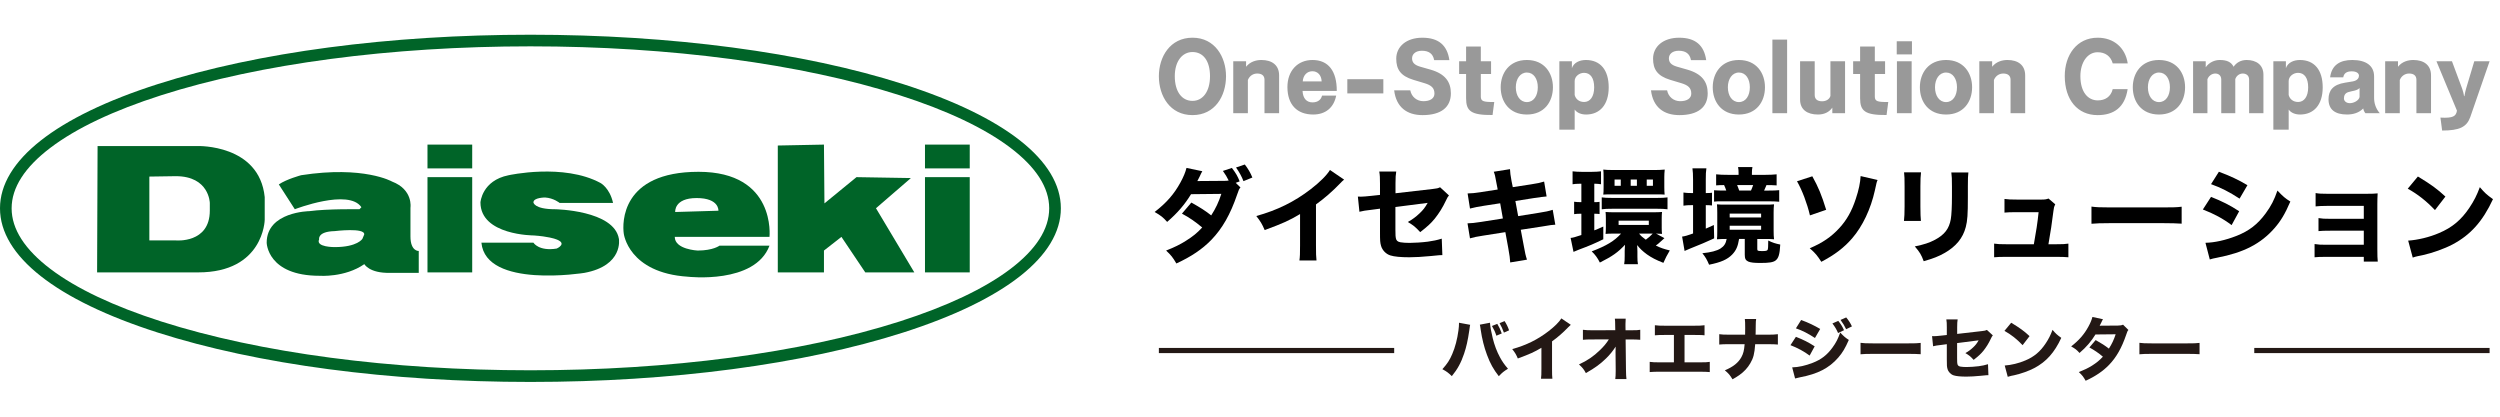 <?xml version="1.0" encoding="utf-8"?>
<!-- Generator: Adobe Illustrator 24.3.0, SVG Export Plug-In . SVG Version: 6.00 Build 0)  -->
<svg version="1.1" id="レイヤー_1" xmlns="http://www.w3.org/2000/svg" xmlns:xlink="http://www.w3.org/1999/xlink" x="0px"
	 y="0px" width="360px" height="60px" viewBox="0 0 360 60" enable-background="new 0 0 360 60" xml:space="preserve">
<g>
	<path fill="#006428" d="M22.706,12.115C8.061,16.8,0,23.148,0,29.997C0,36.852,8.061,43.2,22.706,47.885
		C37.051,52.478,56.122,55,76.382,55s39.325-2.522,53.676-7.115c14.645-4.685,22.706-11.033,22.706-17.888
		c0-6.849-8.061-13.197-22.706-17.882C115.707,7.522,96.642,5,76.382,5S37.051,7.522,22.706,12.115z M23.22,46.293
		c-6.849-2.199-12.216-4.732-15.943-7.554c-3.716-2.816-5.603-5.759-5.603-8.742c0-2.977,1.887-5.92,5.603-8.73
		c3.728-2.822,9.094-5.361,15.943-7.554c14.184-4.535,33.064-7.04,53.162-7.04c20.098,0,38.973,2.504,53.162,7.04
		c6.85,2.193,12.21,4.732,15.944,7.554c3.716,2.81,5.597,5.753,5.597,8.73c0,2.983-1.881,5.926-5.597,8.742
		c-3.734,2.822-9.094,5.355-15.944,7.554c-14.189,4.535-33.064,7.028-53.162,7.028C56.284,53.321,37.403,50.828,23.22,46.293z"/>
	<g>
		<path fill="#006428" d="M28.465,21.03H14.051l-0.069,18.194H28.54c9.44,0,9.579-7.559,9.579-7.559v-3.283
			C37.346,20.753,28.465,21.03,28.465,21.03z M30.213,30.332c0,4.76-4.899,4.287-4.899,4.287h-3.808v-9.192l3.808-0.058
			c4.83,0,4.899,3.855,4.899,3.855V30.332z"/>
		<path fill="#006428" d="M59.106,34.048v-4.132c0,0,0.427-2.585-2.654-3.774c0,0-4.057-2.314-13.087-0.912
			c0,0-2.095,0.56-3.214,1.327l2.302,3.572c0,0,7.767-3.012,9.59-0.289l-0.277,0.289c0,0-4.622-0.075-7.207,0.277
			c0,0-6.157,0.069-6.157,4.541c0,0,0.069,4.766,7.623,4.766c0,0,3.641,0.271,6.44-1.679c0,0,0.698,1.327,3.71,1.258H60.3v-3.151
			C60.3,36.143,59.106,36.212,59.106,34.048z M52.187,34.388c0,0-0.704,1.194-3.993,1.194c0,0-2.781,0.029-2.239-1.119
			c0,0-0.277-1.119,2.239-1.183c0,0,4.385-0.542,4.253,0.49L52.187,34.388z"/>
		<g>
			<rect x="61.558" y="20.822" fill="#006428" width="6.44" height="3.427"/>
			<rect x="61.558" y="25.508" fill="#006428" width="6.44" height="13.716"/>
		</g>
		<g>
			<rect x="133.197" y="20.822" fill="#006428" width="6.445" height="3.427"/>
			<rect x="133.197" y="25.508" fill="#006428" width="6.445" height="13.716"/>
		</g>
		<path fill="#006428" d="M88.28,29.224h-7.692c0,0-0.842-0.704-2.095-0.785c0,0-1.679,0-1.679,0.704c0,0,0.064,0.987,3.139,0.987
			c0,0,8.471,0.138,9.169,4.258c0,0,0.698,3.855-4.968,4.905c0,0-14.195,2.302-14.83-4.345h7.49c0,0,0.762,1.264,3.352,0.843
			c0,0,1.748-0.768-0.277-1.402c0,0-0.981-0.341-3.012-0.485c0,0-7.692,0-7.692-4.76c0,0,0.202-3.145,4.057-3.912
			c0,0,7.905-1.754,13.226,1.113C86.469,26.344,87.796,27.043,88.28,29.224z"/>
		<path fill="#006428" d="M100.594,24.74c-11.189,0-10.981,7.415-10.773,8.887c0,0,0.635,5.666,9.238,6.22
			c0,0,9.654,1.125,11.748-4.472h-7.201c0,0-0.912,0.704-3.145,0.704c0,0-3.295-0.15-3.295-1.968h13.641
			C110.808,34.111,111.795,24.74,100.594,24.74z M103.451,30.343l-6.221,0.185c0,0-0.202-2.008,3.087-2.008
			C103.606,28.52,103.451,30.343,103.451,30.343z"/>
		<polygon fill="#006428" points="112.002,20.955 112.002,39.224 118.65,39.224 118.65,36.079 121.166,34.111 124.599,39.224 
			131.662,39.224 126.14,29.986 131.171,25.64 123.335,25.508 118.719,29.287 118.65,20.822 		"/>
	</g>
</g>
<g>
	<g>
		<g>
			<path fill="#999999" d="M174.241,10.974c0,2.221-1.046,3.553-2.522,3.553c-1.533,0-2.55-1.332-2.55-3.553
				c0-2.206,1.118-3.482,2.55-3.482C173.267,7.493,174.241,8.768,174.241,10.974z M176.548,10.974c0-2.751-1.59-5.545-4.828-5.545
				c-3.238,0-4.843,2.765-4.843,5.545c0,2.851,1.605,5.602,4.843,5.602C174.958,16.577,176.548,13.826,176.548,10.974z
				 M182.087,16.304V11.49c0-0.587-0.372-0.902-1.046-0.902c-0.559,0-1.089,0.301-1.347,0.931v4.785h-2.106V8.825h1.848v0.788
				c0.587-0.745,1.461-0.974,2.206-0.974c1.519,0,2.55,0.731,2.55,2.22v5.444H182.087z M190.317,11.719h-2.722
				c0.057-0.86,0.602-1.461,1.39-1.461C189.759,10.258,190.289,10.845,190.317,11.719z M192.495,13.095
				c0.014-2.837-1.189-4.456-3.496-4.456c-2.149,0-3.61,1.562-3.61,3.897c0,2.55,1.404,3.955,3.711,3.955
				c1.805,0,2.98-1.018,3.31-2.722h-2.035c-0.143,0.587-0.602,0.974-1.375,0.974c-0.817,0-1.375-0.53-1.433-1.648H192.495z
				 M194.014,13.453v-2.049h5.187v2.049H194.014z M204.843,16.577c-2.264,0-3.797-1.161-4.083-3.568h2.321
				c0.186,0.96,0.96,1.547,1.848,1.562c1.046,0.014,1.633-0.43,1.633-1.089c0-0.802-0.43-1.203-1.433-1.504l-1.619-0.487
				c-1.834-0.559-2.45-1.519-2.45-3.037c0-1.748,1.461-3.023,3.754-3.023c2.321,0,3.582,1.06,3.897,3.224h-2.192
				c-0.172-0.931-0.774-1.347-1.762-1.347c-0.931,0-1.418,0.501-1.418,1.089c0,0.559,0.287,0.946,1.161,1.203l1.504,0.43
				c2.092,0.602,2.923,1.748,2.923,3.41C208.926,15.43,207.537,16.577,204.843,16.577z M214.928,16.562
				c-3.123,0.029-3.811-0.573-3.811-2.421v-3.482h-1.003V8.825h1.003V6.705h2.121v2.121h1.476v1.834h-1.476v3.238
				c0,0.659,0.315,0.817,1.934,0.788L214.928,16.562z M221.444,12.565c0,1.218-0.587,2.135-1.576,2.135
				c-0.974,0-1.59-0.917-1.59-2.135c0-1.203,0.63-2.121,1.59-2.121C220.857,10.444,221.444,11.361,221.444,12.565z M223.622,12.565
				c0-2.035-1.218-3.926-3.754-3.926s-3.768,1.891-3.768,3.926c0,2.063,1.232,3.926,3.768,3.926S223.622,14.628,223.622,12.565z
				 M229.561,12.579c0,1.318-0.573,2.106-1.447,2.106c-0.702,0-1.204-0.401-1.361-1.003v-2.02c0-0.659,0.673-1.175,1.347-1.175
				C229.031,10.487,229.561,11.247,229.561,12.579z M231.653,12.579c0-2.507-1.203-3.94-3.281-3.94c-0.931,0-1.748,0.387-2.02,1.175
				V8.825h-1.805v9.843h2.206v-2.894c0.344,0.487,0.96,0.717,1.648,0.717C230.335,16.491,231.653,15.13,231.653,12.579z
				 M241.826,16.577c-2.264,0-3.797-1.161-4.084-3.568h2.321c0.186,0.96,0.96,1.547,1.848,1.562c1.046,0.014,1.633-0.43,1.633-1.089
				c0-0.802-0.43-1.203-1.433-1.504l-1.619-0.487c-1.834-0.559-2.45-1.519-2.45-3.037c0-1.748,1.461-3.023,3.754-3.023
				c2.321,0,3.582,1.06,3.897,3.224h-2.192c-0.172-0.931-0.774-1.347-1.762-1.347c-0.931,0-1.418,0.501-1.418,1.089
				c0,0.559,0.286,0.946,1.161,1.203l1.504,0.43c2.092,0.602,2.923,1.748,2.923,3.41C245.909,15.43,244.519,16.577,241.826,16.577z
				 M251.978,12.565c0,1.218-0.587,2.135-1.576,2.135c-0.974,0-1.59-0.917-1.59-2.135c0-1.203,0.63-2.121,1.59-2.121
				C251.391,10.444,251.978,11.361,251.978,12.565z M254.156,12.565c0-2.035-1.218-3.926-3.754-3.926
				c-2.536,0-3.768,1.891-3.768,3.926c0,2.063,1.232,3.926,3.768,3.926C252.938,16.491,254.156,14.628,254.156,12.565z
				 M255.224,16.304V5.702h2.121v10.602H255.224z M263.854,16.304v-0.802c-0.473,0.674-1.203,0.989-2.063,0.989
				c-1.562,0-2.579-0.717-2.579-2.149V8.825h2.106v4.857c0,0.588,0.373,0.903,1.075,0.903c0.602,0,1.075-0.33,1.189-0.774V8.825
				h2.106v7.479H263.854z M271.666,16.562c-3.123,0.029-3.811-0.573-3.811-2.421v-3.482h-1.003V8.825h1.003V6.705h2.12v2.121h1.476
				v1.834h-1.476v3.238c0,0.659,0.315,0.817,1.934,0.788L271.666,16.562z M273.129,7.837V5.945h2.192v1.891H273.129z
				 M273.157,16.304V8.825h2.121v7.479H273.157z M281.806,12.565c0,1.218-0.587,2.135-1.576,2.135c-0.974,0-1.59-0.917-1.59-2.135
				c0-1.203,0.63-2.121,1.59-2.121C281.219,10.444,281.806,11.361,281.806,12.565z M283.984,12.565c0-2.035-1.218-3.926-3.754-3.926
				s-3.768,1.891-3.768,3.926c0,2.063,1.232,3.926,3.768,3.926S283.984,14.628,283.984,12.565z M289.52,16.304V11.49
				c0-0.587-0.373-0.902-1.046-0.902c-0.559,0-1.089,0.301-1.347,0.931v4.785h-2.106V8.825h1.848v0.788
				c0.587-0.745,1.461-0.974,2.206-0.974c1.519,0,2.55,0.731,2.55,2.22v5.444H289.52z M304.232,9.126
				c-0.287-1.032-1.074-1.605-2.178-1.605c-1.447,0-2.479,1.447-2.479,3.439c0,2.307,1.089,3.496,2.507,3.496
				c1.032,0,1.877-0.501,2.149-1.619h2.149c-0.401,2.651-2.006,3.74-4.327,3.74c-2.88,0-4.728-2.192-4.728-5.631
				c0-3.023,1.734-5.516,4.742-5.516c2.35,0,3.983,1.461,4.327,3.697H304.232z M312.469,12.565c0,1.218-0.588,2.135-1.579,2.135
				c-0.976,0-1.592-0.917-1.592-2.135c0-1.203,0.631-2.121,1.592-2.121C311.881,10.444,312.469,11.361,312.469,12.565z
				 M314.651,12.565c0-2.035-1.22-3.926-3.76-3.926c-2.538,0-3.77,1.891-3.77,3.926c0,2.063,1.232,3.926,3.77,3.926
				C313.431,16.491,314.651,14.628,314.651,12.565z M323.873,16.304v-4.842c0-0.588-0.415-0.874-0.917-0.874
				c-0.487,0-0.917,0.33-1.075,0.802v4.914h-2.02v-4.842c0-0.588-0.387-0.874-0.86-0.874c-0.516,0-0.974,0.372-1.132,0.831v4.886
				h-2.065V8.825h1.821v0.86c0.501-0.731,1.318-1.046,2.02-1.046c1.032,0,1.662,0.301,1.992,0.974
				c0.387-0.573,1.031-0.974,1.877-0.974c1.404,0,2.421,0.716,2.421,2.12v5.545H323.873z M332.377,12.579
				c0,1.318-0.573,2.106-1.447,2.106c-0.702,0-1.203-0.401-1.361-1.003v-2.02c0-0.659,0.673-1.175,1.347-1.175
				C331.847,10.487,332.377,11.247,332.377,12.579z M334.469,12.579c0-2.507-1.203-3.94-3.281-3.94c-0.931,0-1.748,0.387-2.02,1.175
				V8.825h-1.805v9.843h2.206v-2.894c0.344,0.487,0.96,0.717,1.648,0.717C333.151,16.491,334.469,15.13,334.469,12.579z
				 M339.778,13.969c-0.115,0.53-0.86,0.888-1.39,0.888c-0.53,0-0.86-0.315-0.86-0.673c0-0.387,0.129-0.759,0.616-0.917
				c0.057-0.014,0.415-0.115,0.501-0.129c0.587-0.115,0.874-0.201,1.132-0.459V13.969z M342.686,16.304
				c-0.602-0.702-0.817-1.49-0.817-2.206v-3.095c0-1.562-1.189-2.364-3.138-2.364c-1.762,0-2.966,0.716-3.195,2.493h1.891
				c0.1-0.573,0.487-0.86,1.218-0.86c0.702,0,1.046,0.286,1.046,0.63c0,0.286-0.186,0.688-0.874,0.817
				c-0.115,0.029-0.946,0.158-1.118,0.186c-1.748,0.272-2.393,1.118-2.393,2.393c0,1.447,0.903,2.192,2.665,2.192
				c0.888,0,1.719-0.244,2.335-0.874c0.043,0.286,0.172,0.516,0.315,0.688H342.686z M347.963,16.304V11.49
				c0-0.587-0.373-0.902-1.046-0.902c-0.559,0-1.089,0.301-1.347,0.931v4.785h-2.106V8.825h1.848v0.788
				c0.587-0.745,1.461-0.974,2.206-0.974c1.519,0,2.55,0.731,2.55,2.22v5.444H347.963z M355.707,16.892
				c-0.516,1.404-1.547,1.906-4.04,1.906l-0.244-1.863c1.848,0.1,2.249-0.201,2.378-1.003l-2.952-7.106h2.235l1.476,3.969
				c0.086,0.229,0.229,0.745,0.258,1.046h0.057c0.057-0.387,0.186-0.888,0.258-1.132l1.161-3.883h2.206L355.707,16.892z"/>
		</g>
	</g>
	<g>
		<path d="M178.628,26.995c-0.208,0.238-0.223,0.268-0.477,1.013c-0.982,2.875-2.129,4.885-3.708,6.523
			c-1.311,1.355-2.934,2.442-5.049,3.41c-0.506-0.878-0.759-1.191-1.474-1.861c1.236-0.491,1.966-0.849,2.844-1.4
			c0.998-0.625,1.608-1.117,2.354-1.921c-1.013-0.849-1.802-1.399-2.919-1.995l1.355-1.594c1.311,0.729,2.01,1.177,2.859,1.847
			c0.64-0.983,1.087-1.936,1.459-3.098l-4.363,0.045c-0.909,1.489-1.951,2.71-3.44,3.991c-0.61-0.686-0.908-0.909-1.802-1.43
			c1.697-1.311,2.8-2.562,3.723-4.26c0.432-0.789,0.715-1.474,0.864-2.085l2.278,0.477c-0.149,0.269-0.193,0.343-0.387,0.774
			c-0.134,0.269-0.179,0.373-0.328,0.641l3.932-0.03c0.208,0,0.372-0.015,0.581-0.044c-0.269-0.536-0.447-0.849-0.834-1.385
			l1.295-0.432c0.596,0.79,0.819,1.177,1.117,1.937l-0.565,0.208L178.628,26.995z M179.254,23.688
			c0.461,0.596,0.819,1.206,1.087,1.876l-1.281,0.521c-0.253-0.67-0.611-1.311-1.072-1.966L179.254,23.688z"/>
		<path d="M193.551,25.863c-0.312,0.268-0.342,0.298-0.565,0.536c-1.132,1.176-2.264,2.16-3.485,3.038v5.868
			c0,1.191,0.015,1.698,0.075,2.204h-2.458c0.075-0.566,0.09-0.938,0.09-2.159v-4.527c-1.549,0.923-2.398,1.311-5.094,2.308
			c-0.402-0.923-0.581-1.221-1.206-2.025c3.008-0.834,5.495-2.055,7.849-3.872c1.311-1.013,2.308-2.01,2.755-2.755L193.551,25.863z"
			/>
		<path d="M198.719,26.429c0-0.849-0.015-1.191-0.104-1.728h2.442c-0.075,0.462-0.104,0.849-0.104,1.683v1.445l5.316-0.611
			c0.67-0.074,0.789-0.104,1.102-0.253l1.281,1.177c-0.193,0.238-0.224,0.283-0.447,0.759c-0.461,0.983-0.968,1.787-1.593,2.577
			c-0.536,0.655-1.028,1.117-2.1,1.951c-0.715-0.774-0.983-0.983-1.787-1.459c0.685-0.387,1.147-0.729,1.698-1.251
			c0.506-0.477,0.774-0.819,1.162-1.504l-4.646,0.596v3.261c0.015,0.968,0.015,0.968,0.06,1.207c0.06,0.357,0.253,0.536,0.67,0.61
			c0.342,0.06,0.804,0.089,1.311,0.089c0.7,0,1.847-0.075,2.636-0.179c0.819-0.119,1.266-0.208,1.996-0.432l0.089,2.368
			c-0.328,0-0.328,0-1.653,0.134c-1.221,0.119-2.278,0.179-3.098,0.179c-1.236,0-2.189-0.089-2.74-0.268
			c-0.625-0.194-1.161-0.745-1.34-1.385c-0.134-0.477-0.149-0.715-0.149-2.01v-3.336l-1.013,0.134
			c-1.251,0.149-1.311,0.164-1.951,0.312l-0.223-2.189c0.193,0.015,0.357,0.015,0.446,0.015c0.298,0,0.805-0.045,1.504-0.119
			l1.236-0.134V26.429z"/>
		<path d="M215.504,26.443c-0.224-1.236-0.224-1.236-0.402-1.712l2.338-0.373c0.015,0.477,0.075,0.909,0.223,1.713l0.179,0.879
			l2.621-0.402c0.968-0.149,1.311-0.224,1.892-0.402l0.357,2.145c-0.655,0.06-0.655,0.06-1.876,0.238l-2.621,0.417l0.402,2.175
			l2.979-0.477c0.983-0.149,1.385-0.238,1.996-0.432l0.372,2.145c-0.521,0.03-0.521,0.03-1.951,0.268l-3.023,0.462l0.417,2.219
			c0.208,1.162,0.283,1.489,0.477,2.085l-2.413,0.402c-0.015-0.432-0.104-1.132-0.283-2.085l-0.417-2.279l-3.217,0.506
			c-0.923,0.149-1.266,0.208-1.876,0.387l-0.357-2.16c0.61-0.015,0.982-0.06,1.966-0.208l3.127-0.492l-0.387-2.189l-2.323,0.357
			c-1.043,0.164-1.207,0.208-2.025,0.402l-0.343-2.174c0.655-0.015,0.923-0.045,2.011-0.208l2.323-0.357L215.504,26.443z"/>
		<path d="M227.479,26.458c-0.432,0-0.715,0.03-1.028,0.075v-1.862c0.387,0.044,0.79,0.075,1.311,0.075h1.459
			c0.551,0,0.923-0.03,1.325-0.075v1.862c-0.312-0.045-0.551-0.075-0.834-0.075h-0.134v2.651c0.312,0,0.477,0,0.76-0.045v1.758
			c-0.283-0.03-0.447-0.045-0.76-0.045v2.397c0.357-0.134,0.596-0.238,1.296-0.551v1.832c-1.385,0.67-1.981,0.923-3.5,1.489
			c-0.312,0.119-0.596,0.238-0.789,0.327l-0.417-2.01c0.283-0.015,0.67-0.119,1.549-0.417v-3.068c-0.462,0-0.715,0.015-1.043,0.06
			V29.05c0.313,0.045,0.581,0.06,1.043,0.06v-2.651H227.479z M239.676,34.292c-0.119,0.104-0.179,0.164-0.373,0.343
			c-0.432,0.402-0.596,0.536-0.863,0.729c0.715,0.343,1.161,0.491,2.01,0.7c-0.402,0.685-0.655,1.161-0.923,1.787
			c-1.087-0.432-1.668-0.73-2.368-1.222c-0.625-0.461-0.968-0.789-1.415-1.34c0.03,0.477,0.044,0.581,0.044,0.968v0.685
			c0,0.477,0.015,0.759,0.075,1.102h-1.981c0.06-0.372,0.075-0.625,0.075-1.191v-0.729c0-0.09,0.015-0.373,0.044-0.879
			c-1.027,1.102-1.816,1.653-3.619,2.562c-0.342-0.685-0.7-1.162-1.176-1.608c2.145-0.819,3.261-1.489,4.229-2.562h-1.043
			c-0.477,0-1.013,0.015-1.191,0.045c0.03-0.224,0.045-0.462,0.045-0.938v-1.281c0-0.447-0.015-0.67-0.045-0.938
			c0.373,0.029,0.76,0.044,1.296,0.044h5.451c0.611,0,1.057-0.015,1.385-0.044c-0.03,0.268-0.045,0.536-0.045,0.938v1.34
			c0,0.402,0.015,0.641,0.045,0.879c-0.09-0.015-0.373-0.03-0.864-0.045L239.676,34.292z M230.651,28.424
			c0.417,0.06,0.804,0.075,1.444,0.075h6.583c0.625,0,0.998-0.015,1.444-0.075v1.712c-0.477-0.06-0.819-0.074-1.43-0.074h-6.598
			c-0.625,0-1.027,0.015-1.444,0.074V28.424z M230.919,25.521c0-0.581-0.015-0.849-0.044-1.103c0.372,0.045,0.744,0.06,1.176,0.06
			h6.463c0.312,0,0.67-0.015,1.206-0.06c-0.044,0.402-0.06,0.745-0.06,1.087v1.445c0,0.342,0.015,0.744,0.045,1.072
			c-0.387-0.03-0.551-0.03-1.162-0.03h-6.478c-0.581,0-0.819,0-1.191,0.03c0.029-0.253,0.044-0.492,0.044-1.072V25.521z
			 M233.391,25.848h-0.894v0.909h0.894V25.848z M233.079,32.386h4.349v-0.61h-4.349V32.386z M235.714,25.848h-0.894v0.909h0.894
			V25.848z M236.027,33.637c0.283,0.357,0.477,0.521,0.968,0.879c0.342-0.238,0.715-0.566,0.998-0.879H236.027z M238.023,25.848
			h-0.894v0.909h0.894V25.848z"/>
		<path d="M243.801,25.907c0-0.774-0.029-1.221-0.089-1.668h2.01c-0.075,0.462-0.089,0.849-0.089,1.668v1.892
			c0.462,0,0.61,0,0.894-0.045v1.832c-0.283-0.03-0.506-0.045-0.894-0.045v3.381c0.312-0.134,0.312-0.134,1.162-0.521l0.044,1.921
			c-1.132,0.521-1.966,0.878-3.544,1.504c-0.253,0.104-0.521,0.223-0.715,0.312l-0.357-2.07c0.387-0.044,0.789-0.164,1.578-0.446
			v-4.081h-0.268c-0.402,0-0.745,0.015-1.117,0.075v-1.891c0.387,0.06,0.715,0.074,1.146,0.074h0.238V25.907z M248.522,34.411
			c-0.447,0-0.581,0-1.281,0.045c0.03-0.298,0.045-0.507,0.045-1.132v-2.711c0-0.536-0.015-0.863-0.045-1.191
			c0.402,0.045,0.641,0.045,1.4,0.045h5.436c0.744,0,0.998,0,1.385-0.045c-0.045,0.357-0.06,0.67-0.06,1.177v2.636
			c0,0.507,0.015,0.849,0.06,1.222c-0.343-0.03-0.596-0.045-1.266-0.045h-1.147v1.459c0,0.253,0.089,0.283,0.745,0.283
			c0.477,0,0.67-0.044,0.745-0.179c0.06-0.134,0.089-0.432,0.089-1.34c0.625,0.312,1.013,0.432,1.728,0.581
			c-0.074,1.4-0.238,1.951-0.67,2.293c-0.357,0.268-0.924,0.357-2.204,0.357c-0.909,0-1.4-0.06-1.743-0.208
			c-0.373-0.179-0.492-0.417-0.492-0.983v-2.264h-0.819c-0.179,1.102-0.432,1.653-0.998,2.249c-0.7,0.715-1.624,1.117-3.321,1.459
			c-0.298-0.715-0.521-1.102-0.968-1.653c1.206-0.119,2.085-0.342,2.621-0.685c0.506-0.328,0.759-0.715,0.878-1.37H248.522z
			 M254.167,25.178c0.67,0,1.222-0.03,1.668-0.074v1.593c-0.446-0.03-0.863-0.044-1.459-0.044c-0.164,0.402-0.194,0.477-0.343,0.789
			h0.655c0.774,0,1.102-0.015,1.519-0.06v1.668c-0.551-0.045-0.864-0.06-1.608-0.06h-6.418c-0.834,0-0.938,0-1.355,0.045v-1.639
			c0.447,0.03,0.7,0.045,1.296,0.045h0.461c-0.104-0.312-0.164-0.477-0.313-0.789c-0.565,0-0.774,0.015-1.146,0.044v-1.593
			c0.536,0.06,0.983,0.074,1.653,0.074h1.578V24.91c0-0.313-0.015-0.566-0.074-0.849h2.07c-0.06,0.298-0.075,0.492-0.075,0.834
			v0.283H254.167z M249.074,31.313h4.527v-0.551h-4.527V31.313z M249.074,33.086h4.527v-0.581h-4.527V33.086z M252.141,27.441
			c0.134-0.312,0.194-0.447,0.313-0.789h-2.308c0.104,0.253,0.208,0.506,0.298,0.789H252.141z"/>
		<path d="M260.973,25.386c0.864,1.549,1.341,2.696,1.996,4.825l-2.338,0.804c-0.402-1.728-1.117-3.604-1.862-4.915L260.973,25.386z
			 M270.371,25.922c-0.134,0.313-0.149,0.373-0.387,1.489c-0.596,2.696-1.772,5.167-3.276,6.91c-1.191,1.37-2.532,2.383-4.438,3.38
			c-0.596-0.923-0.849-1.236-1.668-1.951c1.861-0.79,3.112-1.653,4.259-2.904c1.072-1.162,1.802-2.458,2.383-4.245
			c0.417-1.236,0.64-2.338,0.685-3.247L270.371,25.922z"/>
		<path d="M276.626,24.82c-0.06,0.491-0.089,1.042-0.089,2.025v2.919c0,0.923,0.03,1.653,0.074,2.055h-2.442
			c0.06-0.551,0.09-1.102,0.09-2.085v-2.889c0-1.146-0.015-1.489-0.075-2.025H276.626z M283.447,24.835
			c-0.06,0.536-0.074,0.849-0.074,1.981v1.579c0,2.472-0.06,3.381-0.298,4.289c-0.417,1.608-1.415,2.814-3.068,3.753
			c-0.834,0.477-1.623,0.789-2.993,1.177c-0.357-0.953-0.551-1.281-1.281-2.13c1.311-0.268,2.085-0.521,2.904-0.953
			c1.37-0.729,2.041-1.594,2.279-2.979c0.104-0.596,0.164-1.832,0.164-3.291v-1.415c0-1.132-0.015-1.4-0.089-2.011H283.447z"/>
		<path d="M296.106,35.171c0.908,0,1.266-0.015,1.742-0.09v1.966c-0.387-0.044-1.013-0.06-1.757-0.06h-7.179
			c-0.789,0-1.325,0.015-1.757,0.06v-1.966c0.536,0.075,0.804,0.09,1.757,0.09h3.962c0.312-1.698,0.536-3.143,0.685-4.617h-3.217
			c-0.894,0-1.161,0.015-1.697,0.06v-1.966c0.596,0.075,0.849,0.09,1.757,0.09h3.604c0.477,0,0.64-0.03,0.982-0.149l0.968,0.834
			c-0.179,0.373-0.208,0.492-0.268,0.998c-0.193,1.594-0.417,3.068-0.715,4.751H296.106z"/>
		<path d="M301.171,29.75c0.67,0.089,1.206,0.119,2.726,0.119h7.535c1.505,0,2.04-0.015,2.726-0.104v2.442
			c-0.596-0.045-1.578-0.074-2.74-0.074h-7.521c-1.296,0-2.145,0.029-2.726,0.089V29.75z"/>
		<path d="M318.389,28.35c1.639,0.655,2.74,1.207,4.051,2.07l-1.087,1.996c-1.221-0.923-2.547-1.638-4.141-2.249L318.389,28.35z
			 M317.585,34.962c1.34-0.029,2.874-0.372,4.438-0.982c1.832-0.715,3.068-1.668,4.229-3.247c0.79-1.072,1.236-1.951,1.698-3.291
			c0.834,0.879,1.102,1.102,1.861,1.579c-0.774,1.787-1.37,2.785-2.278,3.828c-1.981,2.264-4.453,3.529-8.266,4.259
			c-0.462,0.09-0.745,0.149-1.058,0.253L317.585,34.962z M319.521,24.731c1.608,0.596,2.845,1.176,4.11,1.936l-1.132,1.936
			c-1.475-0.968-2.725-1.593-4.11-2.085L319.521,24.731z"/>
		<path d="M334.966,36.987c-0.834,0-1.222,0.015-1.668,0.06v-1.906c0.58,0.09,0.863,0.104,1.668,0.104h5.421V33.22h-4.796
			c-0.953,0-1.251,0.015-1.728,0.06v-1.876c0.566,0.089,0.805,0.104,1.728,0.104h4.796v-1.861h-5.272
			c-0.699,0-1.28,0.03-1.668,0.074v-1.921c0.521,0.089,0.85,0.104,1.668,0.104h5.734c0.744,0,1.072-0.015,1.533-0.06
			c-0.029,0.521-0.045,0.968-0.045,1.578v6.464c0,0.863,0.016,1.37,0.061,1.787h-2.011v-0.686H334.966z"/>
		<path d="M348.176,25.416c1.921,1.162,2.771,1.787,3.962,2.889l-1.505,1.951c-1.235-1.311-2.487-2.293-3.917-3.083L348.176,25.416z
			 M346.776,34.649c1.369-0.089,3.067-0.491,4.438-1.087c1.892-0.79,3.217-1.906,4.379-3.649c0.67-0.998,1.072-1.802,1.504-2.963
			c0.699,0.819,0.968,1.072,1.891,1.728c-1.474,3.187-3.231,5.152-5.822,6.522c-1.191,0.626-2.904,1.236-4.334,1.549
			c-0.372,0.075-0.372,0.075-0.655,0.134c-0.343,0.075-0.432,0.104-0.745,0.208L346.776,34.649z"/>
	</g>
	<g>
		<g>
			<path fill="#231815" d="M211.705,46.773c-0.04,0.159-0.04,0.159-0.129,0.815c-0.209,1.44-0.427,2.404-0.755,3.367
				c-0.438,1.292-0.924,2.186-1.758,3.208c-0.517-0.497-0.715-0.646-1.361-1.003c0.685-0.755,1.053-1.301,1.42-2.175
				c0.427-0.983,0.725-2.146,0.894-3.397c0.06-0.427,0.079-0.735,0.079-0.994c0-0.02,0-0.069,0-0.119L211.705,46.773z
				 M214.556,46.475c0.04,0.566,0.169,1.292,0.397,2.225c0.229,0.954,0.606,1.957,1.043,2.751c0.318,0.586,0.606,1.013,1.152,1.649
				c-0.616,0.377-0.824,0.546-1.321,1.073c-0.765-0.983-1.242-1.828-1.699-3.07c-0.417-1.092-0.725-2.364-0.904-3.596
				c-0.05-0.388-0.089-0.596-0.129-0.755L214.556,46.475z M215.608,46.634c0.278,0.467,0.447,0.824,0.646,1.38l-0.775,0.328
				c-0.179-0.546-0.348-0.914-0.636-1.401L215.608,46.634z M216.662,46.237c0.278,0.437,0.477,0.834,0.646,1.331l-0.745,0.328
				c-0.179-0.497-0.368-0.904-0.625-1.361L216.662,46.237z"/>
			<path fill="#231815" d="M226.195,46.773c-0.208,0.179-0.229,0.199-0.377,0.358c-0.755,0.785-1.51,1.44-2.324,2.026v3.914
				c0,0.795,0.01,1.133,0.049,1.47h-1.639c0.049-0.377,0.06-0.625,0.06-1.44v-3.02c-1.033,0.616-1.6,0.874-3.397,1.54
				c-0.268-0.616-0.387-0.814-0.805-1.351c2.007-0.556,3.666-1.371,5.235-2.583c0.875-0.675,1.54-1.341,1.838-1.838L226.195,46.773z
				"/>
			<path fill="#231815" d="M232.636,50.756c0-0.089,0-0.377,0.02-0.844c-0.408,0.636-0.825,1.152-1.371,1.688
				c-0.854,0.834-1.58,1.361-2.92,2.126c-0.298-0.556-0.467-0.765-0.993-1.251c1.182-0.537,2.116-1.172,3.02-2.056
				c0.556-0.537,0.954-1.013,1.282-1.55l-2.334,0.01c-0.745,0-0.974,0.01-1.401,0.05v-1.44c0.497,0.06,0.706,0.07,1.431,0.07
				l3.229-0.01l-0.01-0.526c-0.01-0.785-0.01-0.785-0.05-1.132h1.56c-0.02,0.288-0.03,0.477-0.03,0.745c0,0.06,0,0.188,0,0.377
				l0.01,0.546h0.715c0.884,0,1.023-0.01,1.401-0.07v1.44c-0.348-0.03-0.805-0.05-1.371-0.05h-0.735l0.05,4.321
				c0.01,0.745,0.03,1.063,0.069,1.381h-1.609c0.04-0.288,0.06-0.616,0.06-1.152c0-0.07,0-0.139,0-0.219l-0.02-2.314V50.756z"/>
			<path fill="#231815" d="M242.573,52.177h2.155c0.884,0,1.073-0.01,1.48-0.069v1.47c-0.377-0.03-0.804-0.05-1.45-0.05h-5.761
				c-0.646,0-0.914,0.01-1.44,0.05v-1.47c0.447,0.06,0.725,0.069,1.46,0.069h2.026v-3.943h-1.312c-0.655,0-0.973,0.01-1.43,0.05
				v-1.45c0.477,0.06,0.745,0.069,1.46,0.069h4.212c0.765,0,1.063-0.01,1.48-0.069v1.45c-0.318-0.04-0.318-0.04-1.45-0.05h-1.43
				V52.177z"/>
			<path fill="#231815" d="M254.546,48.194c0.695,0,0.954-0.01,1.47-0.07v1.49c-0.368-0.04-0.775-0.05-1.45-0.05h-1.818
				c-0.1,1.381-0.258,1.997-0.706,2.751c-0.377,0.656-0.914,1.232-1.579,1.699c-0.288,0.199-0.507,0.338-0.983,0.606
				c-0.377-0.626-0.556-0.834-1.103-1.292c1.222-0.517,1.937-1.093,2.384-1.897c0.278-0.517,0.388-0.934,0.467-1.868h-2.245
				c-0.636,0-1.043,0.01-1.411,0.05v-1.49c0.457,0.06,0.646,0.07,1.44,0.07h2.285c0.01-0.527,0.01-0.845,0.01-0.954
				c0-0.706-0.01-0.994-0.05-1.301h1.629c-0.05,0.337-0.05,0.337-0.06,1.013c-0.01,0.357-0.01,0.646-0.01,0.884
				c-0.01,0.249-0.01,0.249-0.01,0.358H254.546z"/>
			<path fill="#231815" d="M258.611,48.501c1.093,0.427,1.828,0.805,2.702,1.371l-0.725,1.331c-0.814-0.606-1.698-1.083-2.761-1.5
				L258.611,48.501z M258.075,52.902c0.894-0.02,1.917-0.249,2.96-0.656c1.222-0.477,2.046-1.113,2.821-2.166
				c0.527-0.715,0.825-1.301,1.133-2.195c0.556,0.586,0.735,0.735,1.242,1.063c-0.517,1.182-0.914,1.848-1.52,2.543
				c-1.321,1.52-2.97,2.364-5.513,2.841c-0.308,0.06-0.497,0.109-0.705,0.169L258.075,52.902z M259.366,46.078
				c1.073,0.397,1.897,0.795,2.742,1.292l-0.755,1.301c-0.983-0.646-1.818-1.073-2.742-1.391L259.366,46.078z M264.71,46.207
				c0.377,0.467,0.576,0.785,0.825,1.341l-0.854,0.407c-0.238-0.546-0.417-0.844-0.814-1.38L264.71,46.207z M265.853,45.71
				c0.337,0.397,0.625,0.844,0.824,1.291l-0.834,0.407c-0.218-0.467-0.417-0.804-0.805-1.341L265.853,45.71z"/>
			<path fill="#231815" d="M267.917,49.366c0.447,0.06,0.805,0.08,1.818,0.08h5.026c1.003,0,1.361-0.01,1.818-0.069v1.629
				c-0.397-0.03-1.053-0.05-1.828-0.05h-5.016c-0.864,0-1.431,0.02-1.818,0.06V49.366z"/>
			<path fill="#231815" d="M280.342,47.15c0-0.566-0.01-0.794-0.069-1.152h1.629c-0.049,0.308-0.069,0.566-0.069,1.122v0.964
				l3.546-0.407c0.447-0.05,0.526-0.07,0.735-0.169l0.854,0.785c-0.129,0.159-0.149,0.189-0.298,0.507
				c-0.308,0.655-0.646,1.192-1.062,1.718c-0.358,0.437-0.686,0.745-1.401,1.301c-0.477-0.517-0.656-0.656-1.192-0.974
				c0.457-0.258,0.765-0.486,1.132-0.834c0.338-0.318,0.517-0.546,0.775-1.003l-3.099,0.397v2.175c0.01,0.646,0.01,0.646,0.04,0.805
				c0.04,0.238,0.169,0.357,0.447,0.407c0.228,0.04,0.536,0.06,0.874,0.06c0.467,0,1.231-0.05,1.758-0.119
				c0.546-0.08,0.844-0.139,1.331-0.288l0.06,1.579c-0.219,0-0.219,0-1.103,0.089c-0.815,0.08-1.52,0.12-2.066,0.12
				c-0.824,0-1.46-0.06-1.828-0.179c-0.417-0.129-0.775-0.497-0.894-0.924c-0.089-0.318-0.1-0.477-0.1-1.341v-2.225l-0.675,0.089
				c-0.834,0.1-0.874,0.109-1.301,0.208l-0.149-1.46c0.129,0.01,0.238,0.01,0.298,0.01c0.199,0,0.537-0.03,1.003-0.08l0.824-0.089
				V47.15z"/>
			<path fill="#231815" d="M289.613,46.475c1.281,0.775,1.848,1.192,2.643,1.927l-1.003,1.301c-0.825-0.874-1.659-1.53-2.613-2.056
				L289.613,46.475z M288.68,52.634c0.914-0.06,2.046-0.328,2.96-0.725c1.262-0.526,2.146-1.271,2.92-2.434
				c0.447-0.666,0.715-1.202,1.003-1.977c0.467,0.546,0.646,0.715,1.262,1.152c-0.983,2.126-2.156,3.437-3.884,4.351
				c-0.794,0.417-1.937,0.825-2.891,1.033c-0.248,0.049-0.248,0.049-0.437,0.089c-0.229,0.05-0.288,0.069-0.497,0.139L288.68,52.634
				z"/>
			<path fill="#231815" d="M302.829,45.969c-0.1,0.168-0.129,0.218-0.258,0.506c-0.09,0.179-0.119,0.249-0.219,0.427l2.622-0.02
				c0.348-0.01,0.517-0.03,0.745-0.129l0.774,0.765c-0.139,0.159-0.148,0.179-0.317,0.676c-0.655,1.917-1.421,3.258-2.474,4.351
				c-0.874,0.904-1.957,1.639-3.367,2.285c-0.338-0.596-0.507-0.805-0.983-1.251c0.824-0.328,1.312-0.566,1.897-0.924
				c0.665-0.427,1.072-0.755,1.569-1.292c-0.676-0.566-1.202-0.924-1.947-1.331l0.904-1.063c0.874,0.487,1.341,0.795,1.907,1.232
				c0.427-0.656,0.725-1.292,0.974-2.066l-2.911,0.03c-0.605,0.993-1.301,1.808-2.295,2.662c-0.407-0.457-0.606-0.606-1.202-0.944
				c1.132-0.884,1.868-1.718,2.484-2.851c0.288-0.526,0.477-0.983,0.576-1.391L302.829,45.969z"/>
			<path fill="#231815" d="M308.076,49.366c0.447,0.06,0.805,0.08,1.817,0.08h5.026c1.004,0,1.361-0.01,1.818-0.069v1.629
				c-0.397-0.03-1.053-0.05-1.828-0.05h-5.017c-0.863,0-1.43,0.02-1.817,0.06V49.366z"/>
		</g>
		<g>
			
				<line fill="none" stroke="#231815" stroke-width="0.745" stroke-miterlimit="10" x1="200.763" y1="50.475" x2="166.877" y2="50.475"/>
			
				<line fill="none" stroke="#231815" stroke-width="0.745" stroke-miterlimit="10" x1="358.501" y1="50.475" x2="324.615" y2="50.475"/>
		</g>
	</g>
</g>
<g>
</g>
<g>
</g>
<g>
</g>
<g>
</g>
<g>
</g>
<g>
</g>
</svg>
